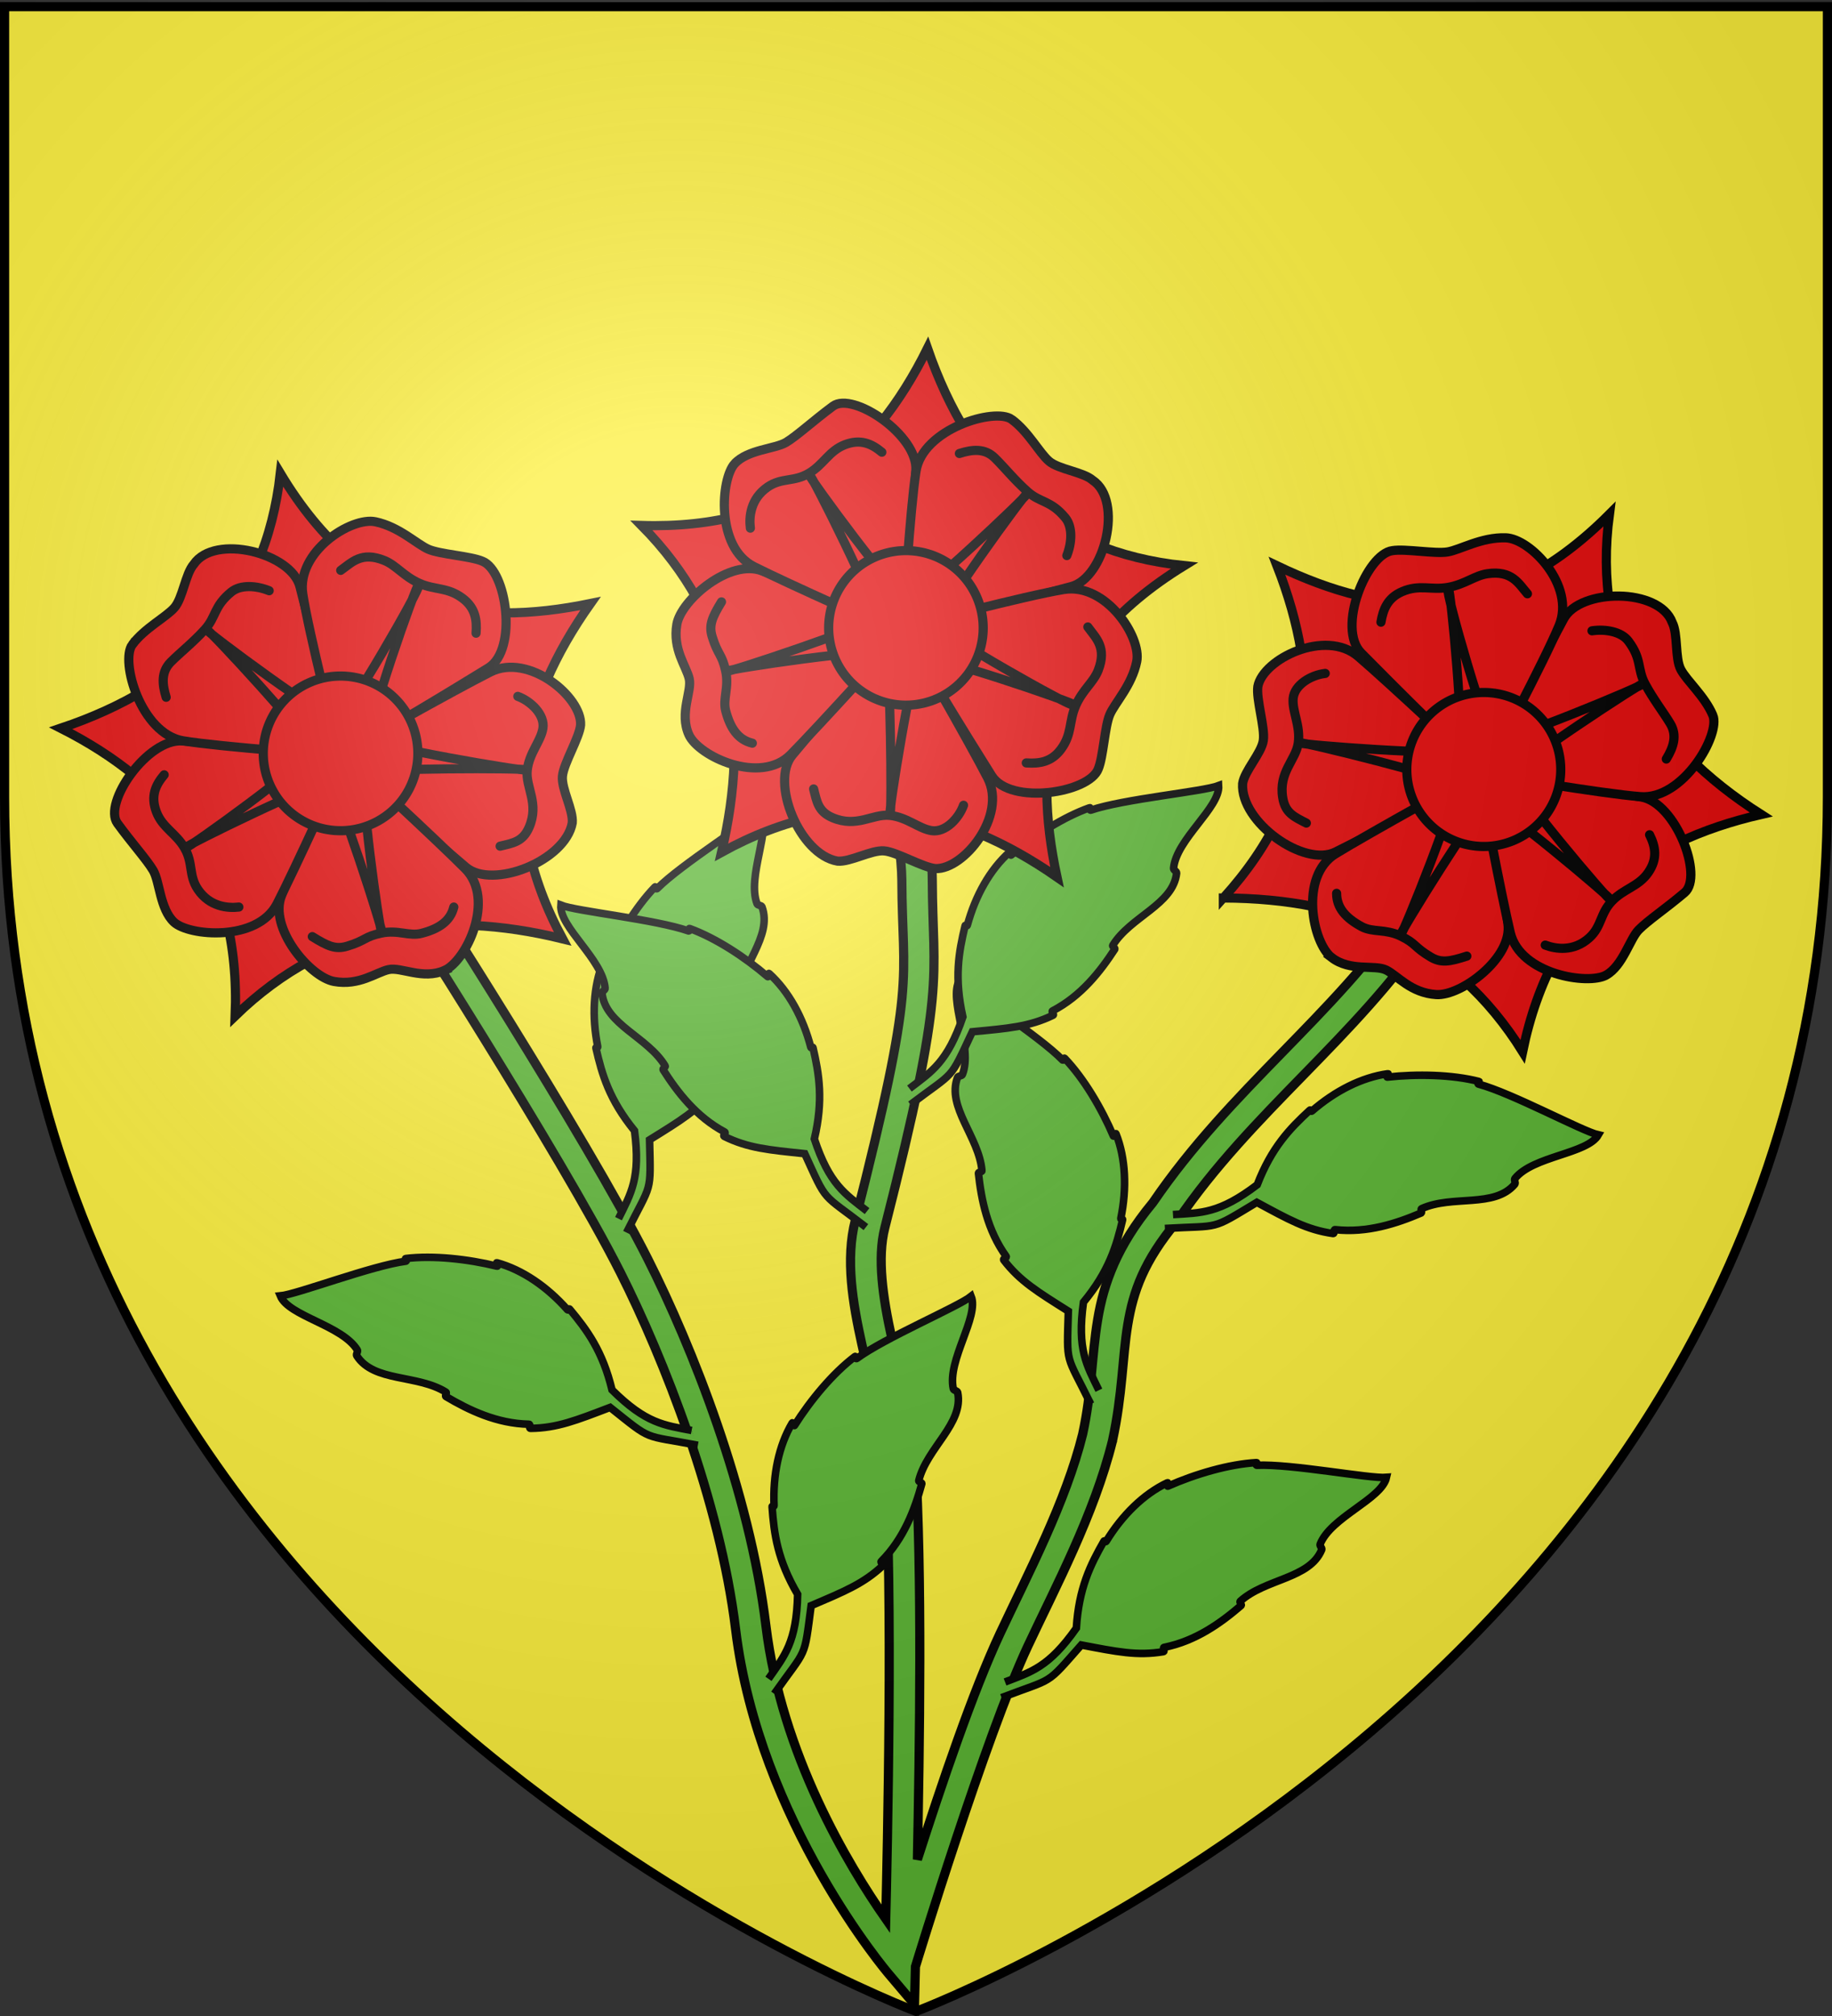 <svg xmlns="http://www.w3.org/2000/svg" xmlns:xlink="http://www.w3.org/1999/xlink" width="600" height="660" version="1.0"><rect width="100%" height="100%" fill="#333333" stroke="none"/><desc>Flag of Canton of Valais (Wallis)</desc><defs><radialGradient xlink:href="#a" id="b" cx="221.445" cy="226.331" r="300" fx="221.445" fy="226.331" gradientTransform="matrix(1.357 0 0 1.353 -77.87 -88.013)" gradientUnits="userSpaceOnUse"/><linearGradient id="a"><stop offset="0" style="stop-color:white;stop-opacity:.314"/><stop offset=".19" style="stop-color:white;stop-opacity:.251"/><stop offset=".6" style="stop-color:#6b6b6b;stop-opacity:.125"/><stop offset="1" style="stop-color:black;stop-opacity:.125"/></linearGradient></defs><g style="display:inline"><path d="M300 658.5s298.5-112.32 298.5-397.772V2.176H1.5v258.552C1.5 546.18 300 658.5 300 658.5" style="fill:#fcef3c;fill-opacity:1;fill-rule:evenodd;stroke:none;stroke-width:3;stroke-linecap:butt;stroke-linejoin:miter;stroke-miterlimit:4;stroke-dasharray:none;stroke-opacity:1"/></g><g style="display:inline"><g style="opacity:1;display:inline"><path d="M223.356 627.45z" style="fill:none;fill-rule:evenodd;stroke:#000;stroke-width:1px;stroke-linecap:butt;stroke-linejoin:miter;stroke-opacity:1" transform="translate(-507.281 -118.982)"/></g><path d="m-595.656 281.813-9.719 2.343s1.994 8.273 4.063 18.344 4.186 22.124 4.437 28.656c1.328 34.58 6.145 31.469-11.406 111.938-2.81 12.886.057 26.894 3.562 40.531s7.756 27.002 8.813 37.75c4.23 43.036 5.242 128.537 5.468 149.906-12.893-17.19-35.968-52.63-42.53-94.562-6.855-43.794-27.302-90.423-42.782-118.657-21.501-39.214-79.906-123.25-79.906-123.25l-8.219 5.72s58.63 84.564 79.344 122.343c15.025 27.403 35.14 73.538 41.687 115.375 9.822 62.751 53.969 111 53.969 111l8.813 9.719-.125-12.375c.284-1.063 20.45-76.34 33.187-106.157 8.265-19.347 20.244-43.783 25.375-68.062l.031-.062v-.094c2.77-15.35 2.26-27.282 3.688-38.157 1.427-10.874 4.513-20.88 14.875-34.187l.156-.219.125-.187c22.79-36.149 56.122-61.555 79.125-98.188l-8.469-5.312c-21.68 34.527-54.885 59.949-78.843 97.75-.09.14-.193.265-.282.406-11.066 14.352-15.028 26.724-16.594 38.656-1.58 12.05-1.06 23.445-3.625 37.656-4.753 22.492-16.318 46.325-24.75 66.063-8.305 19.442-17.455 49.978-24.562 75-.508-35.816-1.625-94.529-5.219-131.094-1.225-12.465-5.66-26.047-9.062-39.281s-5.66-26.003-3.5-35.906c17.626-80.81 12.916-80.8 11.625-114.438-.31-8.078-2.518-20.022-4.625-30.281s-4.125-18.687-4.125-18.687z" style="fill:#5ab532;fill-opacity:1;fill-rule:evenodd;stroke:#000;stroke-width:3;stroke-linecap:butt;stroke-linejoin:miter;stroke-miterlimit:4;stroke-dasharray:none;stroke-opacity:1" transform="rotate(1.971 1102.11 26243.819)"/><path d="M-683.012 449.656c7.784-17.11 7.515-12.496 6.491-30.61 9.837-6.589 15.563-10.256 20.67-17.308.38-.527-1.154-.685-.796-1.213 5.909-8.71 7.607-18.733 8.314-27.423.037-.447-1.2-.362-1.174-.808.632-11.081 11.05-21.125 7.16-30.722-.244-.604-1.387-.362-1.641-.957-3.739-8.764 3.983-24.705.123-30.817-3.557 4.154-25.366 18.688-33.043 27.004-.277.3-.407-.858-.683-.553-6.097 6.728-11.644 16.726-15.238 25.842-.179.454-.74-1.114-.906-.654-2.945 8.098-3.097 17.945-.802 27.722.105.446-.691.019-.572.468 2.29 8.664 4.97 16.764 13.557 26.62 2.572 15.468-.457 20.555-4.247 28.95M-657.278 518.452c-18.573-2.904-14.57-.593-29.138-11.405-10.912 4.594-17.123 7.362-25.822 7.75-.649.03.062-1.34-.575-1.331-10.524.148-19.83-3.944-27.478-8.13-.394-.216.357-1.202-.03-1.426-9.604-5.563-23.722-2.382-29.6-10.907-.37-.536.461-1.358.104-1.897-5.266-7.942-22.827-10.254-25.81-16.84 5.425-.687 29.555-10.914 40.722-12.756.403-.067-.493-.811-.086-.874 8.971-1.395 20.373-.532 29.963 1.477.477.1-.524-1.23-.048-1.117 8.383 1.993 16.692 7.279 23.598 14.57.314.333.396-.566.706-.22 5.977 6.676 11.27 13.369 14.783 25.958 11.507 10.653 17.422 10.919 26.517 12.368M-529.143 500.548c-8.83-16.595-8.274-12.006-8.376-30.148-10.226-5.967-16.169-9.272-21.703-15.995-.413-.501 1.11-.755.72-1.26-6.438-8.326-8.755-18.224-10-26.854-.063-.444 1.176-.436 1.123-.88-1.318-11.02-12.34-20.399-9.052-30.219.207-.617 1.363-.447 1.58-1.056 3.188-8.98-5.508-24.41-2.034-30.75 3.808 3.925 26.476 17.08 34.654 24.903.295.282.353-.88.647-.594 6.503 6.337 12.658 15.972 16.81 24.847.208.442.67-1.157.865-.708 3.44 7.9 4.203 17.718 2.519 27.618-.077.452.69-.023.6.432-1.749 8.79-3.922 17.04-11.88 27.409-1.61 15.598 1.73 20.488 6.033 28.63M-555.028 597.601c17.315-7.319 13.992-4.106 25.505-18.127 11.7 1.813 18.397 2.993 26.93 1.262.637-.13-.385-1.285.236-1.431 10.246-2.407 18.283-8.632 24.689-14.547.33-.305-.638-1.08-.317-1.39 7.97-7.725 22.437-8.06 26.074-17.756.229-.61-.776-1.206-.56-1.816 3.184-8.98 19.66-15.48 20.96-22.592-5.43.648-31.32-3.427-42.6-2.507-.407.033.281-.907-.129-.87-9.042.822-19.894 4.423-28.711 8.696-.44.212.21-1.32-.225-1.095-7.65 3.964-14.43 11.106-19.363 19.854-.225.4-.522-.454-.738-.043-4.182 7.926-7.695 15.702-8.052 28.767-8.582 13.124-14.256 14.816-22.73 18.426M-506.84 442.246c18.717-1.746 14.578.313 29.79-9.574 10.606 5.263 16.633 8.411 25.29 9.34.647.068.022-1.342.658-1.294 10.494.801 20.036-2.704 27.93-6.408.406-.19-.282-1.221.118-1.42 9.93-4.957 23.824-.905 30.22-9.049.402-.512-.376-1.384.014-1.9 5.749-7.599 23.42-8.816 26.806-15.203-5.372-1.023-28.82-12.73-39.851-15.262-.398-.09.542-.778.14-.867-8.868-1.949-20.3-1.795-29.997-.386-.483.07.6-1.195.117-1.111-8.49 1.467-17.112 6.227-24.457 13.076-.335.312-.36-.59-.69-.264-6.382 6.292-12.08 12.643-16.367 24.99-12.147 9.918-18.067 9.815-27.235 10.697" style="opacity:1;fill:#5ab532;fill-rule:evenodd;stroke:#000;stroke-width:2.472;stroke-linecap:butt;stroke-linejoin:miter;stroke-miterlimit:4;stroke-dasharray:none;stroke-opacity:1;display:inline" transform="rotate(1.971 1102.11 26243.819)"/><path d="M-604.726 445.178c-15.257-10.98-12.73-7.11-20.843-23.337-11.812-.83-18.603-1.166-26.539-4.749-.592-.267.66-1.167.088-1.447-9.456-4.622-15.91-12.476-20.843-19.666-.254-.37.861-.91.618-1.285-6.056-9.301-20.088-12.84-21.482-23.101-.087-.646 1.025-1.004.95-1.646-1.111-9.464-15.734-19.459-15.421-26.682 5.15 1.837 31.298 3.612 42.094 7.013.389.123-.074-.946.318-.819 8.634 2.809 18.415 8.729 26.064 14.853.381.305.088-1.334.462-1.018 6.58 5.564 11.605 14.033 14.472 23.658.13.439.61-.327.73.122 2.317 8.656 4.016 17.018 1.463 29.837 5.455 14.702 10.612 17.61 18.072 23.012M-591.523 404.586c14.583-11.86 12.289-7.848 19.431-24.525 11.742-1.524 18.502-2.26 26.213-6.305.575-.302-.729-1.126-.173-1.44 9.167-5.17 15.147-13.391 19.647-20.86.232-.384-.913-.858-.692-1.246 5.496-9.642 19.296-14.002 20.082-24.328.05-.65-1.082-.941-1.045-1.586.551-9.513 14.56-20.353 13.822-27.545-5.034 2.138-31.032 5.45-41.607 9.482-.382.146.017-.949-.366-.798-8.454 3.312-17.87 9.798-25.144 16.362-.362.327-.167-1.326-.52-.988-6.241 5.942-10.758 14.693-13.053 24.47-.105.446-.628-.29-.721.164-1.803 8.778-3.007 17.226.297 29.872-4.578 14.998-9.555 18.205-16.683 24.037M-629.46 598.899c10.296-15.728 9.327-11.208 11.071-29.266 10.726-5.017 16.943-7.77 23.063-13.963.457-.463-1.036-.853-.602-1.32 7.165-7.709 10.369-17.357 12.39-25.839.104-.436-1.131-.54-1.038-.978 2.31-10.855 14.136-19.197 11.751-29.274-.15-.634-1.317-.57-1.477-1.195-2.362-9.232 7.696-23.812 4.81-30.44-4.148 3.564-27.913 14.611-36.767 21.662-.32.255-.271-.91-.59-.65-7.05 5.722-14.053 14.76-18.992 23.222-.246.422-.562-1.212-.797-.784-4.142 7.556-5.79 17.265-5.01 27.278.036.456-.686-.087-.637.375.946 8.912 2.363 17.326 9.35 28.372.189 15.68-3.58 20.247-8.602 27.967" style="opacity:1;fill:#5ab532;fill-rule:evenodd;stroke:#000;stroke-width:2.472;stroke-linecap:butt;stroke-linejoin:miter;stroke-miterlimit:4;stroke-dasharray:none;stroke-opacity:1;display:inline" transform="rotate(1.971 1102.11 26243.819)"/><g style="stroke:#000;stroke-width:3;stroke-miterlimit:4;stroke-dasharray:none"><g style="opacity:1;display:inline;stroke:#000;stroke-width:3;stroke-miterlimit:4;stroke-dasharray:none"><g style="display:inline;stroke:#000;stroke-width:1.032;stroke-miterlimit:4;stroke-dasharray:none"><g style="stroke:#000;stroke-width:1.032;stroke-miterlimit:4;stroke-dasharray:none"><g style="opacity:1;display:inline;stroke:#000;stroke-width:1.032;stroke-miterlimit:4;stroke-dasharray:none"><path d="M530 390a50 50 0 1 1-100 0 50 50 0 1 1 100 0" style="fill:none;fill-opacity:1;stroke:#000;stroke-width:14.643;stroke-linecap:round;stroke-linejoin:round;stroke-miterlimit:4;stroke-dasharray:none;stroke-opacity:1" transform="matrix(-.03 .203 .203 .03 421.498 143.113)"/><path d="M775 390a295 295 0 1 1-590 0 295 295 0 1 1 590 0" style="fill:none;fill-opacity:1;stroke:#000;stroke-width:14.643;stroke-linecap:round;stroke-linejoin:round;stroke-miterlimit:4;stroke-dasharray:none;stroke-opacity:1" transform="matrix(-.03 .203 .203 .03 421.498 143.113)"/><path d="M173.216 406.924c-2.068 14.01.898 26.341 12.106 35.925-16.497.894-25.367 9.762-30.426 22.615-6.019-13.559-15.776-21.671-30.911-21.947 14.711-10.845 15.259-23.263 11.322-36.18 11.947 6.868 24.402 8.575 37.909-.413z" style="fill:#e20909;fill-opacity:1;stroke:#000;stroke-width:1.032;stroke-linecap:round;stroke-linejoin:miter;marker-start:none;stroke-miterlimit:4;stroke-dasharray:none;stroke-opacity:1" transform="scale(-2.906 2.906)rotate(81.447 195.262 73.356)"/><g style="stroke:#000;stroke-width:14.643;stroke-miterlimit:4;stroke-dasharray:none"><path d="M400.097-5.46c20.506 0 63.64 21.213 84.146 21.213s52.326-22.628 72.832-22.628c61.553 5.292 118.31 116.8 86.267 162.635-31.724 45.378-155.63 221.785-159.806 216.374-11.012-14.266-121.525-174.155-154.15-226.274C292.998 87.73 355.505-3.624 400.097-5.46z" style="fill:#e20909;fill-opacity:1;stroke:#000;stroke-width:14.643;stroke-linecap:round;stroke-linejoin:miter;stroke-miterlimit:4;stroke-dasharray:none;stroke-opacity:1" transform="matrix(-.03 .203 .203 .03 425.076 143.651)"/><path d="M810.791 174.165c18.44 33.172.71 69.645 7.046 89.147s30.48 44.232 27.056 84.903c-3.314 39.356-75.781 112.578-129.007 96.348s-241.061-66.152-237.207-71.795c10.165-14.881 128.079-169.394 167.565-216.527 44.042-52.572 146.107-15.249 164.547 17.924z" style="fill:#e20909;fill-opacity:1;stroke:#000;stroke-width:14.643;stroke-linecap:round;stroke-linejoin:miter;stroke-miterlimit:4;stroke-dasharray:none;stroke-opacity:1" transform="matrix(-.03 .203 .203 .03 425.076 143.651)"/><path d="M774.558 611.754c-18.889 24.312-62.455 28.773-79.045 40.826s-39.8 37.65-69.664 63.944-139.603-35.016-140.62-90.93c-1.008-55.36-5.178-263.671 1.38-261.749 17.294 5.07 186.54 63.808 243.568 86.797 63.608 25.64 64.38 135.369 44.38 161.112z" style="fill:#e20909;fill-opacity:1;stroke:#000;stroke-width:14.643;stroke-linecap:round;stroke-linejoin:miter;stroke-miterlimit:4;stroke-dasharray:none;stroke-opacity:1" transform="matrix(-.03 .203 .203 .03 425.076 143.651)"/><path d="M339.58 719.623c-28.08-17.066-48.333-49.289-64.923-61.342s-55.633-12.45-72.223-24.504c-51.88-28.502-32.566-154.05 20.297-172.296 52.338-18.065 261.776-97.935 261.974-91.104.524 18.014 4.435 192.527.194 253.868-4.73 68.418-117.237 112.444-145.318 95.378z" style="fill:#e20909;fill-opacity:1;stroke:#000;stroke-width:14.643;stroke-linecap:round;stroke-linejoin:miter;stroke-miterlimit:4;stroke-dasharray:none;stroke-opacity:1" transform="matrix(-.03 .203 .203 .03 425.076 143.651)"/><path d="M107.795 351.282c4.465-38.793 29.469-68.93 35.806-88.432s4.549-68.07 10.886-87.573c11.075-39.764 135.033-70.092 168.721-25.454 33.354 44.194 165.55 221.528 159.114 223.828-16.97 6.064-189.043 67.417-248.693 82.34-66.53 16.643-130.348-65.496-125.834-104.71" style="fill:#e20909;fill-opacity:1;stroke:#000;stroke-width:14.643;stroke-linecap:round;stroke-linejoin:round;stroke-miterlimit:4;stroke-dasharray:none;stroke-opacity:1" transform="matrix(-.03 .203 .203 .03 425.076 143.651)"/></g><path d="M134.913 426.794c0 .282 17.062 4.512 17.908 3.877.775-.634 2.044-17.766 1.833-17.766s1.41 17.202 2.044 17.907c.635.776 17.767-3.313 17.697-3.525s-15.934 6.627-16.287 7.473c-.282.846 8.672 15.582 8.884 15.44.211-.14-11.28-13.254-12.338-13.184-.882 0-12.55 12.973-12.409 13.184.212.142 9.236-14.876 8.884-15.722-.282-.846-15.934-8.037-16.075-7.684z" style="fill:#e20909;fill-opacity:1;stroke:#000;stroke-width:1.032;stroke-linecap:round;stroke-linejoin:round;stroke-miterlimit:4;stroke-dasharray:none;stroke-opacity:1" transform="scale(-2.906 2.906)rotate(81.447 195.262 73.356)"/><path d="M617 390a137 137 0 1 1-274 0 137 137 0 1 1 274 0z" style="fill:#e20909;fill-opacity:1;stroke:#000;stroke-width:16.271;stroke-linecap:butt;stroke-linejoin:round;stroke-miterlimit:4;stroke-dasharray:none;stroke-opacity:1" transform="matrix(-.027 .182 .182 .027 427.937 154.026)"/><path d="M146.49 414.514c.407-1.523 1.77-3.249 3.327-3.155 1.462.09 2.905 1.287 4.86 1.316 1.954.029 3.568-1.734 6.396-.808 1.678.55 1.92 1.634 2.407 3.049M170.798 419.468c1.65.25 2.606 1.47 3.284 3.329.501 1.377-.171 2.669.405 4.536.577 1.868 1.004 1.649 1.832 3.696.512 1.263.201 2.178-.709 4.004M173.07 443.586c.264 1.215.29 3.291-1.564 4.797-1.465 1.191-2.86.777-4.458 1.902s-2.055 2.729-3.809 3.576c-1.691.816-2.986.362-4.211-.496M150.311 453.96c-1.429.597-2.803.844-4.007-.148-1.132-.932-2.43-2.296-3.994-3.468s-2.686-.738-4.501-2.582c-.956-.97-.974-2.802-.537-4.233" style="fill:none;fill-opacity:.75;fill-rule:evenodd;stroke:#000;stroke-width:1.032;stroke-linecap:round;stroke-linejoin:miter;stroke-miterlimit:4;stroke-dasharray:none;stroke-opacity:1" transform="scale(-2.906 2.906)rotate(81.447 195.262 73.356)"/><path d="M134.23 435.716c-1.01-1.175-2.358-2.118-1.575-4.77.415-1.405 1.556-2.32 2.187-4.17s.112-3.223 1.243-5.05c.938-1.516 2.267-1.835 3.763-1.86" style="fill:none;fill-opacity:.75;fill-rule:evenodd;stroke:#000;stroke-width:1.032;stroke-linecap:round;stroke-linejoin:round;stroke-miterlimit:4;stroke-dasharray:none;stroke-opacity:1" transform="scale(-2.906 2.906)rotate(81.447 195.262 73.356)"/></g></g><g style="stroke:#000;stroke-width:1.032;stroke-miterlimit:4;stroke-dasharray:none"><g style="stroke:#000;stroke-width:1.032;stroke-miterlimit:4;stroke-dasharray:none"><path d="M530 390a50 50 0 1 1-100 0 50 50 0 1 1 100 0" style="fill:none;fill-opacity:1;stroke:#000;stroke-width:14.643;stroke-linecap:round;stroke-linejoin:round;stroke-miterlimit:4;stroke-dasharray:none;stroke-opacity:1" transform="rotate(95.383 29.211 169.128)scale(.205)"/><path d="M775 390a295 295 0 1 1-590 0 295 295 0 1 1 590 0" style="fill:none;fill-opacity:1;stroke:#000;stroke-width:14.643;stroke-linecap:round;stroke-linejoin:round;stroke-miterlimit:4;stroke-dasharray:none;stroke-opacity:1" transform="rotate(95.383 29.211 169.128)scale(.205)"/><path d="M173.216 406.924c-2.068 14.01.898 26.341 12.106 35.925-16.497.894-25.367 9.762-30.426 22.615-6.019-13.559-15.776-21.671-30.911-21.947 14.711-10.845 15.259-23.263 11.322-36.18 11.947 6.868 24.402 8.575 37.909-.413z" style="fill:#e20909;fill-opacity:1;stroke:#000;stroke-width:1.032;stroke-linecap:round;stroke-linejoin:miter;marker-start:none;stroke-miterlimit:4;stroke-dasharray:none;stroke-opacity:1" transform="scale(-2.906)rotate(-84.617 -226.733 280.561)"/><g style="stroke:#000;stroke-width:14.643;stroke-miterlimit:4;stroke-dasharray:none"><path d="M400.097-5.46c20.506 0 63.64 21.213 84.146 21.213s52.326-22.628 72.832-22.628c61.553 5.292 118.31 116.8 86.267 162.635-31.724 45.378-155.63 221.785-159.806 216.374-11.012-14.266-121.525-174.155-154.15-226.274C292.998 87.73 355.505-3.624 400.097-5.46z" style="fill:#e20909;fill-opacity:1;stroke:#000;stroke-width:14.643;stroke-linecap:round;stroke-linejoin:miter;stroke-miterlimit:4;stroke-dasharray:none;stroke-opacity:1" transform="rotate(95.383 27.565 167.319)scale(.205)"/><path d="M810.791 174.165c18.44 33.172.71 69.645 7.046 89.147s30.48 44.232 27.056 84.903c-3.314 39.356-75.781 112.578-129.007 96.348s-241.061-66.152-237.207-71.795c10.165-14.881 128.079-169.394 167.565-216.527 44.042-52.572 146.107-15.249 164.547 17.924z" style="fill:#e20909;fill-opacity:1;stroke:#000;stroke-width:14.643;stroke-linecap:round;stroke-linejoin:miter;stroke-miterlimit:4;stroke-dasharray:none;stroke-opacity:1" transform="rotate(95.383 27.565 167.319)scale(.205)"/><path d="M774.558 611.754c-18.889 24.312-62.455 28.773-79.045 40.826s-39.8 37.65-69.664 63.944-139.603-35.016-140.62-90.93c-1.008-55.36-5.178-263.671 1.38-261.749 17.294 5.07 186.54 63.808 243.568 86.797 63.608 25.64 64.38 135.369 44.38 161.112z" style="fill:#e20909;fill-opacity:1;stroke:#000;stroke-width:14.643;stroke-linecap:round;stroke-linejoin:miter;stroke-miterlimit:4;stroke-dasharray:none;stroke-opacity:1" transform="rotate(95.383 27.565 167.319)scale(.205)"/><path d="M339.58 719.623c-28.08-17.066-48.333-49.289-64.923-61.342s-55.633-12.45-72.223-24.504c-51.88-28.502-32.566-154.05 20.297-172.296 52.338-18.065 261.776-97.935 261.974-91.104.524 18.014 4.435 192.527.194 253.868-4.73 68.418-117.237 112.444-145.318 95.378z" style="fill:#e20909;fill-opacity:1;stroke:#000;stroke-width:14.643;stroke-linecap:round;stroke-linejoin:miter;stroke-miterlimit:4;stroke-dasharray:none;stroke-opacity:1" transform="rotate(95.383 27.565 167.319)scale(.205)"/><path d="M107.795 351.282c4.465-38.793 29.469-68.93 35.806-88.432s4.549-68.07 10.886-87.573c11.075-39.764 135.033-70.092 168.721-25.454 33.354 44.194 165.55 221.528 159.114 223.828-16.97 6.064-189.043 67.417-248.693 82.34-66.53 16.643-130.348-65.496-125.834-104.71" style="fill:#e20909;fill-opacity:1;stroke:#000;stroke-width:14.643;stroke-linecap:round;stroke-linejoin:round;stroke-miterlimit:4;stroke-dasharray:none;stroke-opacity:1" transform="rotate(95.383 27.565 167.319)scale(.205)"/></g><path d="M134.913 426.794c0 .282 17.062 4.512 17.908 3.877.775-.634 2.044-17.766 1.833-17.766s1.41 17.202 2.044 17.907c.635.776 17.767-3.313 17.697-3.525s-15.934 6.627-16.287 7.473c-.282.846 8.672 15.582 8.884 15.44.211-.14-11.28-13.254-12.338-13.184-.882 0-12.55 12.973-12.409 13.184.212.142 9.236-14.876 8.884-15.722-.282-.846-15.934-8.037-16.075-7.684z" style="fill:#e20909;fill-opacity:1;stroke:#000;stroke-width:1.032;stroke-linecap:round;stroke-linejoin:round;stroke-miterlimit:4;stroke-dasharray:none;stroke-opacity:1" transform="scale(-2.906)rotate(-84.617 -226.733 280.561)"/><path d="M617 390a137 137 0 1 1-274 0 137 137 0 1 1 274 0z" style="fill:#e20909;fill-opacity:1;stroke:#000;stroke-width:16.271;stroke-linecap:butt;stroke-linejoin:round;stroke-miterlimit:4;stroke-dasharray:none;stroke-opacity:1" transform="matrix(-.017 .184 -.184 -.017 191.456 164.953)"/><path d="M146.49 414.514c.407-1.523 1.77-3.249 3.327-3.155 1.462.09 2.905 1.287 4.86 1.316 1.954.029 3.568-1.734 6.396-.808 1.678.55 1.92 1.634 2.407 3.049M170.798 419.468c1.65.25 2.606 1.47 3.284 3.329.501 1.377-.171 2.669.405 4.536.577 1.868 1.004 1.649 1.832 3.696.512 1.263.201 2.178-.709 4.004M173.07 443.586c.264 1.215.29 3.291-1.564 4.797-1.465 1.191-2.86.777-4.458 1.902s-2.055 2.729-3.809 3.576c-1.691.816-2.986.362-4.211-.496M150.311 453.96c-1.429.597-2.803.844-4.007-.148-1.132-.932-2.43-2.296-3.994-3.468s-2.686-.738-4.501-2.582c-.956-.97-.974-2.802-.537-4.233" style="fill:none;fill-opacity:.75;fill-rule:evenodd;stroke:#000;stroke-width:1.032;stroke-linecap:round;stroke-linejoin:miter;stroke-miterlimit:4;stroke-dasharray:none;stroke-opacity:1" transform="scale(-2.906)rotate(-84.617 -226.733 280.561)"/><path d="M134.23 435.716c-1.01-1.175-2.358-2.118-1.575-4.77.415-1.405 1.556-2.32 2.187-4.17s.112-3.223 1.243-5.05c.938-1.516 2.267-1.835 3.763-1.86" style="fill:none;fill-opacity:.75;fill-rule:evenodd;stroke:#000;stroke-width:1.032;stroke-linecap:round;stroke-linejoin:round;stroke-miterlimit:4;stroke-dasharray:none;stroke-opacity:1" transform="scale(-2.906)rotate(-84.617 -226.733 280.561)"/></g></g><g style="stroke:#000;stroke-width:1.032;stroke-miterlimit:4;stroke-dasharray:none"><g style="stroke:#000;stroke-width:1.032;stroke-miterlimit:4;stroke-dasharray:none"><path d="M530 390a50 50 0 1 1-100 0 50 50 0 1 1 100 0" style="fill:none;fill-opacity:1;stroke:#000;stroke-width:14.643;stroke-linecap:round;stroke-linejoin:round;stroke-miterlimit:4;stroke-dasharray:none;stroke-opacity:1" transform="rotate(-175.143 200.183 138.67)scale(.205)"/><path d="M775 390a295 295 0 1 1-590 0 295 295 0 1 1 590 0" style="fill:none;fill-opacity:1;stroke:#000;stroke-width:14.643;stroke-linecap:round;stroke-linejoin:round;stroke-miterlimit:4;stroke-dasharray:none;stroke-opacity:1" transform="rotate(-175.143 200.183 138.67)scale(.205)"/><path d="M173.216 406.924c-2.068 14.01.898 26.341 12.106 35.925-16.497.894-25.367 9.762-30.426 22.615-6.019-13.559-15.776-21.671-30.911-21.947 14.711-10.845 15.259-23.263 11.322-36.18 11.947 6.868 24.402 8.575 37.909-.413z" style="fill:#e20909;fill-opacity:1;stroke:#000;stroke-width:1.032;stroke-linecap:round;stroke-linejoin:miter;marker-start:none;stroke-miterlimit:4;stroke-dasharray:none;stroke-opacity:1" transform="rotate(-175.143 350.679 736.438)scale(2.906)"/><g style="stroke:#000;stroke-width:14.643;stroke-miterlimit:4;stroke-dasharray:none"><path d="M400.097-5.46c20.506 0 63.64 21.213 84.146 21.213s52.326-22.628 72.832-22.628c61.553 5.292 118.31 116.8 86.267 162.635-31.724 45.378-155.63 221.785-159.806 216.374-11.012-14.266-121.525-174.155-154.15-226.274C292.998 87.73 355.505-3.624 400.097-5.46z" style="fill:#e20909;fill-opacity:1;stroke:#000;stroke-width:14.643;stroke-linecap:round;stroke-linejoin:miter;stroke-miterlimit:4;stroke-dasharray:none;stroke-opacity:1" transform="rotate(-175.143 200.26 136.862)scale(.205)"/><path d="M810.791 174.165c18.44 33.172.71 69.645 7.046 89.147s30.48 44.232 27.056 84.903c-3.314 39.356-75.781 112.578-129.007 96.348s-241.061-66.152-237.207-71.795c10.165-14.881 128.079-169.394 167.565-216.527 44.042-52.572 146.107-15.249 164.547 17.924z" style="fill:#e20909;fill-opacity:1;stroke:#000;stroke-width:14.643;stroke-linecap:round;stroke-linejoin:miter;stroke-miterlimit:4;stroke-dasharray:none;stroke-opacity:1" transform="rotate(-175.143 200.26 136.862)scale(.205)"/><path d="M774.558 611.754c-18.889 24.312-62.455 28.773-79.045 40.826s-39.8 37.65-69.664 63.944-139.603-35.016-140.62-90.93c-1.008-55.36-5.178-263.671 1.38-261.749 17.294 5.07 186.54 63.808 243.568 86.797 63.608 25.64 64.38 135.369 44.38 161.112z" style="fill:#e20909;fill-opacity:1;stroke:#000;stroke-width:14.643;stroke-linecap:round;stroke-linejoin:miter;stroke-miterlimit:4;stroke-dasharray:none;stroke-opacity:1" transform="rotate(-175.143 200.26 136.862)scale(.205)"/><path d="M339.58 719.623c-28.08-17.066-48.333-49.289-64.923-61.342s-55.633-12.45-72.223-24.504c-51.88-28.502-32.566-154.05 20.297-172.296 52.338-18.065 261.776-97.935 261.974-91.104.524 18.014 4.435 192.527.194 253.868-4.73 68.418-117.237 112.444-145.318 95.378z" style="fill:#e20909;fill-opacity:1;stroke:#000;stroke-width:14.643;stroke-linecap:round;stroke-linejoin:miter;stroke-miterlimit:4;stroke-dasharray:none;stroke-opacity:1" transform="rotate(-175.143 200.26 136.862)scale(.205)"/><path d="M107.795 351.282c4.465-38.793 29.469-68.93 35.806-88.432s4.549-68.07 10.886-87.573c11.075-39.764 135.033-70.092 168.721-25.454 33.354 44.194 165.55 221.528 159.114 223.828-16.97 6.064-189.043 67.417-248.693 82.34-66.53 16.643-130.348-65.496-125.834-104.71" style="fill:#e20909;fill-opacity:1;stroke:#000;stroke-width:14.643;stroke-linecap:round;stroke-linejoin:round;stroke-miterlimit:4;stroke-dasharray:none;stroke-opacity:1" transform="rotate(-175.143 200.26 136.862)scale(.205)"/></g><path d="M134.913 426.794c0 .282 17.062 4.512 17.908 3.877.775-.634 2.044-17.766 1.833-17.766s1.41 17.202 2.044 17.907c.635.776 17.767-3.313 17.697-3.525s-15.934 6.627-16.287 7.473c-.282.846 8.672 15.582 8.884 15.44.211-.14-11.28-13.254-12.338-13.184-.882 0-12.55 12.973-12.409 13.184.212.142 9.236-14.876 8.884-15.722-.282-.846-15.934-8.037-16.075-7.684z" style="fill:#e20909;fill-opacity:1;stroke:#000;stroke-width:1.032;stroke-linecap:round;stroke-linejoin:round;stroke-miterlimit:4;stroke-dasharray:none;stroke-opacity:1" transform="rotate(-175.143 350.679 736.438)scale(2.906)"/><path d="M617 390a137 137 0 1 1-274 0 137 137 0 1 1 274 0z" style="fill:#e20909;fill-opacity:1;stroke:#000;stroke-width:16.27;stroke-linecap:butt;stroke-linejoin:round;stroke-miterlimit:4;stroke-dasharray:none;stroke-opacity:1" transform="matrix(-.184 -.016 .016 -.184 378.784 284.998)"/><path d="M146.49 414.514c.407-1.523 1.77-3.249 3.327-3.155 1.462.09 2.905 1.287 4.86 1.316 1.954.029 3.568-1.734 6.396-.808 1.678.55 1.92 1.634 2.407 3.049M170.798 419.468c1.65.25 2.606 1.47 3.284 3.329.501 1.377-.171 2.669.405 4.536.577 1.868 1.004 1.649 1.832 3.696.512 1.263.201 2.178-.709 4.004M173.07 443.586c.264 1.215.29 3.291-1.564 4.797-1.465 1.191-2.86.777-4.458 1.902s-2.055 2.729-3.809 3.576c-1.691.816-2.986.362-4.211-.496M150.311 453.96c-1.429.597-2.803.844-4.007-.148-1.132-.932-2.43-2.296-3.994-3.468s-2.686-.738-4.501-2.582c-.956-.97-.974-2.802-.537-4.233" style="fill:none;fill-opacity:.75;fill-rule:evenodd;stroke:#000;stroke-width:1.032;stroke-linecap:round;stroke-linejoin:miter;stroke-miterlimit:4;stroke-dasharray:none;stroke-opacity:1" transform="rotate(-175.143 350.679 736.438)scale(2.906)"/><path d="M134.23 435.716c-1.01-1.175-2.358-2.118-1.575-4.77.415-1.405 1.556-2.32 2.187-4.17s.112-3.223 1.243-5.05c.938-1.516 2.267-1.835 3.763-1.86" style="fill:none;fill-opacity:.75;fill-rule:evenodd;stroke:#000;stroke-width:1.032;stroke-linecap:round;stroke-linejoin:round;stroke-miterlimit:4;stroke-dasharray:none;stroke-opacity:1" transform="rotate(-175.143 350.679 736.438)scale(2.906)"/></g></g></g></g></g></g><g style="opacity:1;display:inline"><path d="M300.909 658.5s299.408-112.662 299.408-398.983V.18H1.5v259.338C1.5 545.837 300.909 658.5 300.909 658.5" style="opacity:1;fill:url(#b);fill-opacity:1;fill-rule:evenodd;stroke:none;stroke-width:1px;stroke-linecap:butt;stroke-linejoin:miter;stroke-opacity:1"/></g><path d="M300 658.5S1.5 546.18 1.5 260.728V2.176h597v258.552C598.5 546.18 300 658.5 300 658.5z" style="opacity:1;fill:none;fill-opacity:1;fill-rule:evenodd;stroke:#000;stroke-width:3;stroke-linecap:butt;stroke-linejoin:miter;stroke-miterlimit:4;stroke-dasharray:none;stroke-opacity:1"/></svg>